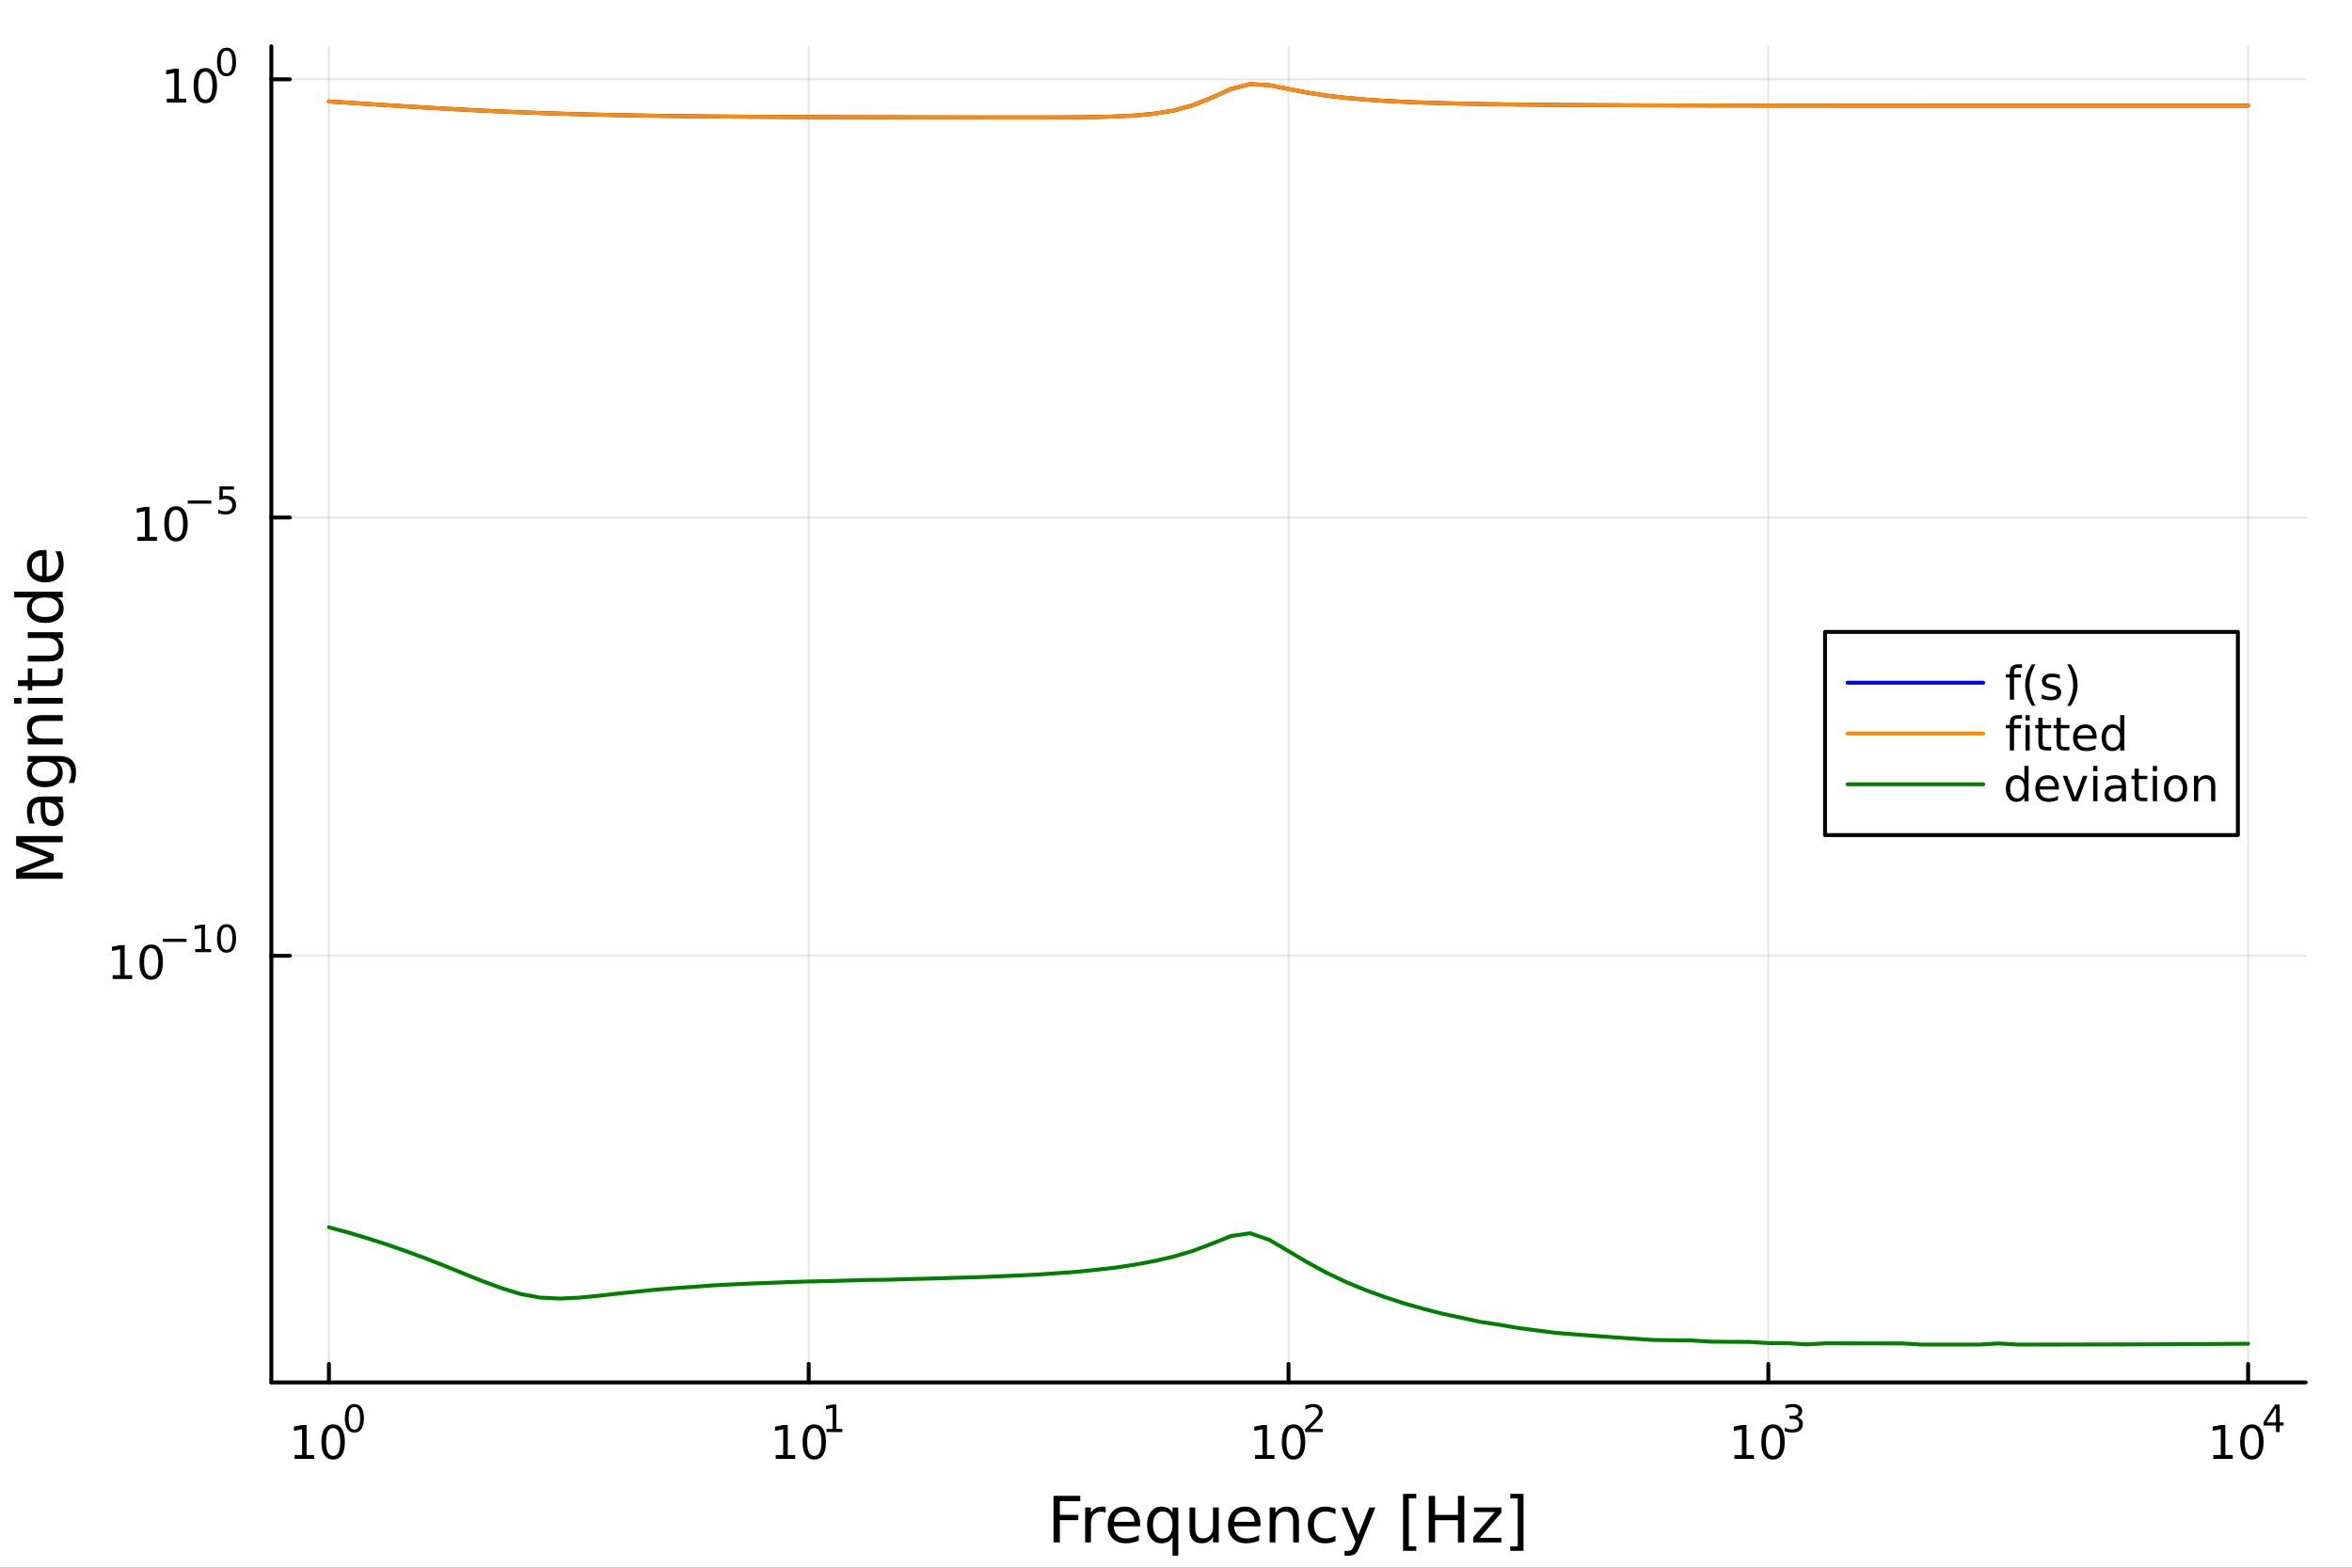 <?xml version="1.0" encoding="utf-8"?>
<svg xmlns="http://www.w3.org/2000/svg" xmlns:xlink="http://www.w3.org/1999/xlink" width="600" height="400" viewBox="0 0 2400 1600">
<rect x="0" y="0" width="2400" height="1600" fill="#333333" stroke="none"/>
<defs>
  <clipPath id="clip770">
    <rect x="0" y="0" width="2400" height="1600"/>
  </clipPath>
</defs>
<path clip-path="url(#clip770)" d="M0 1600 L2400 1600 L2400 0 L0 0  Z" fill="#ffffff" fill-rule="evenodd" fill-opacity="1"/>
<defs>
  <clipPath id="clip771">
    <rect x="480" y="0" width="1681" height="1600"/>
  </clipPath>
</defs>
<path clip-path="url(#clip770)" d="M276.876 1410.9 L2352.76 1410.9 L2352.76 47.244 L276.876 47.244  Z" fill="#ffffff" fill-rule="evenodd" fill-opacity="1"/>
<defs>
  <clipPath id="clip772">
    <rect x="276" y="47" width="2077" height="1365"/>
  </clipPath>
</defs>
<polyline clip-path="url(#clip772)" style="stroke:#000000; stroke-linecap:round; stroke-linejoin:round; stroke-width:2; stroke-opacity:0.1; fill:none" points="335.627,1410.9 335.627,47.244 "/>
<polyline clip-path="url(#clip772)" style="stroke:#000000; stroke-linecap:round; stroke-linejoin:round; stroke-width:2; stroke-opacity:0.1; fill:none" points="825.221,1410.9 825.221,47.244 "/>
<polyline clip-path="url(#clip772)" style="stroke:#000000; stroke-linecap:round; stroke-linejoin:round; stroke-width:2; stroke-opacity:0.1; fill:none" points="1314.82,1410.9 1314.82,47.244 "/>
<polyline clip-path="url(#clip772)" style="stroke:#000000; stroke-linecap:round; stroke-linejoin:round; stroke-width:2; stroke-opacity:0.1; fill:none" points="1804.41,1410.9 1804.41,47.244 "/>
<polyline clip-path="url(#clip772)" style="stroke:#000000; stroke-linecap:round; stroke-linejoin:round; stroke-width:2; stroke-opacity:0.1; fill:none" points="2294,1410.9 2294,47.244 "/>
<polyline clip-path="url(#clip772)" style="stroke:#000000; stroke-linecap:round; stroke-linejoin:round; stroke-width:2; stroke-opacity:0.1; fill:none" points="276.876,975.472 2352.76,975.472 "/>
<polyline clip-path="url(#clip772)" style="stroke:#000000; stroke-linecap:round; stroke-linejoin:round; stroke-width:2; stroke-opacity:0.1; fill:none" points="276.876,528.195 2352.76,528.195 "/>
<polyline clip-path="url(#clip772)" style="stroke:#000000; stroke-linecap:round; stroke-linejoin:round; stroke-width:2; stroke-opacity:0.1; fill:none" points="276.876,80.918 2352.76,80.918 "/>
<polyline clip-path="url(#clip770)" style="stroke:#000000; stroke-linecap:round; stroke-linejoin:round; stroke-width:4; stroke-opacity:1; fill:none" points="276.876,1410.9 2352.76,1410.9 "/>
<polyline clip-path="url(#clip770)" style="stroke:#000000; stroke-linecap:round; stroke-linejoin:round; stroke-width:4; stroke-opacity:1; fill:none" points="335.627,1410.9 335.627,1392 "/>
<polyline clip-path="url(#clip770)" style="stroke:#000000; stroke-linecap:round; stroke-linejoin:round; stroke-width:4; stroke-opacity:1; fill:none" points="825.221,1410.9 825.221,1392 "/>
<polyline clip-path="url(#clip770)" style="stroke:#000000; stroke-linecap:round; stroke-linejoin:round; stroke-width:4; stroke-opacity:1; fill:none" points="1314.82,1410.9 1314.82,1392 "/>
<polyline clip-path="url(#clip770)" style="stroke:#000000; stroke-linecap:round; stroke-linejoin:round; stroke-width:4; stroke-opacity:1; fill:none" points="1804.41,1410.9 1804.41,1392 "/>
<polyline clip-path="url(#clip770)" style="stroke:#000000; stroke-linecap:round; stroke-linejoin:round; stroke-width:4; stroke-opacity:1; fill:none" points="2294,1410.9 2294,1392 "/>
<path clip-path="url(#clip770)" d="M300.61 1485.02 L308.249 1485.02 L308.249 1458.66 L299.938 1460.32 L299.938 1456.06 L308.202 1454.4 L312.878 1454.4 L312.878 1485.02 L320.517 1485.02 L320.517 1488.96 L300.61 1488.96 L300.61 1485.02 Z" fill="#000000" fill-rule="nonzero" fill-opacity="1" /><path clip-path="url(#clip770)" d="M339.961 1457.48 Q336.35 1457.48 334.522 1461.04 Q332.716 1464.58 332.716 1471.71 Q332.716 1478.82 334.522 1482.38 Q336.35 1485.92 339.961 1485.92 Q343.596 1485.92 345.401 1482.38 Q347.23 1478.82 347.23 1471.71 Q347.23 1464.58 345.401 1461.04 Q343.596 1457.48 339.961 1457.48 M339.961 1453.77 Q345.771 1453.77 348.827 1458.38 Q351.906 1462.96 351.906 1471.71 Q351.906 1480.44 348.827 1485.04 Q345.771 1489.63 339.961 1489.63 Q334.151 1489.63 331.072 1485.04 Q328.017 1480.44 328.017 1471.71 Q328.017 1462.96 331.072 1458.38 Q334.151 1453.77 339.961 1453.77 Z" fill="#000000" fill-rule="nonzero" fill-opacity="1" /><path clip-path="url(#clip770)" d="M361.61 1435.97 Q358.676 1435.97 357.191 1438.86 Q355.724 1441.74 355.724 1447.53 Q355.724 1453.31 357.191 1456.2 Q358.676 1459.08 361.61 1459.08 Q364.563 1459.08 366.03 1456.2 Q367.516 1453.31 367.516 1447.53 Q367.516 1441.74 366.03 1438.86 Q364.563 1435.97 361.61 1435.97 M361.61 1432.96 Q366.331 1432.96 368.814 1436.7 Q371.315 1440.43 371.315 1447.53 Q371.315 1454.62 368.814 1458.37 Q366.331 1462.09 361.61 1462.09 Q356.89 1462.09 354.388 1458.37 Q351.906 1454.62 351.906 1447.53 Q351.906 1440.43 354.388 1436.7 Q356.89 1432.96 361.61 1432.96 Z" fill="#000000" fill-rule="nonzero" fill-opacity="1" /><path clip-path="url(#clip770)" d="M791.549 1485.02 L799.188 1485.02 L799.188 1458.66 L790.878 1460.32 L790.878 1456.06 L799.141 1454.4 L803.817 1454.4 L803.817 1485.02 L811.456 1485.02 L811.456 1488.96 L791.549 1488.96 L791.549 1485.02 Z" fill="#000000" fill-rule="nonzero" fill-opacity="1" /><path clip-path="url(#clip770)" d="M830.9 1457.48 Q827.289 1457.48 825.461 1461.04 Q823.655 1464.58 823.655 1471.71 Q823.655 1478.82 825.461 1482.38 Q827.289 1485.92 830.9 1485.92 Q834.535 1485.92 836.34 1482.38 Q838.169 1478.82 838.169 1471.71 Q838.169 1464.58 836.34 1461.04 Q834.535 1457.48 830.9 1457.48 M830.9 1453.77 Q836.711 1453.77 839.766 1458.38 Q842.845 1462.96 842.845 1471.71 Q842.845 1480.44 839.766 1485.04 Q836.711 1489.63 830.9 1489.63 Q825.09 1489.63 822.012 1485.04 Q818.956 1480.44 818.956 1471.71 Q818.956 1462.96 822.012 1458.38 Q825.09 1453.77 830.9 1453.77 Z" fill="#000000" fill-rule="nonzero" fill-opacity="1" /><path clip-path="url(#clip770)" d="M843.39 1458.35 L849.597 1458.35 L849.597 1436.93 L842.845 1438.28 L842.845 1434.82 L849.559 1433.47 L853.358 1433.47 L853.358 1458.35 L859.565 1458.35 L859.565 1461.55 L843.39 1461.55 L843.39 1458.35 Z" fill="#000000" fill-rule="nonzero" fill-opacity="1" /><path clip-path="url(#clip770)" d="M1280.59 1485.02 L1288.23 1485.02 L1288.23 1458.66 L1279.92 1460.32 L1279.92 1456.06 L1288.18 1454.4 L1292.86 1454.4 L1292.86 1485.02 L1300.5 1485.02 L1300.5 1488.96 L1280.59 1488.96 L1280.59 1485.02 Z" fill="#000000" fill-rule="nonzero" fill-opacity="1" /><path clip-path="url(#clip770)" d="M1319.94 1457.48 Q1316.33 1457.48 1314.5 1461.04 Q1312.69 1464.58 1312.69 1471.71 Q1312.69 1478.82 1314.5 1482.38 Q1316.33 1485.92 1319.94 1485.92 Q1323.57 1485.92 1325.38 1482.38 Q1327.21 1478.82 1327.21 1471.71 Q1327.21 1464.58 1325.38 1461.04 Q1323.57 1457.48 1319.94 1457.48 M1319.94 1453.77 Q1325.75 1453.77 1328.81 1458.38 Q1331.88 1462.96 1331.88 1471.71 Q1331.88 1480.44 1328.81 1485.04 Q1325.75 1489.63 1319.94 1489.63 Q1314.13 1489.63 1311.05 1485.04 Q1308 1480.44 1308 1471.71 Q1308 1462.96 1311.05 1458.38 Q1314.13 1453.77 1319.94 1453.77 Z" fill="#000000" fill-rule="nonzero" fill-opacity="1" /><path clip-path="url(#clip770)" d="M1336.45 1458.35 L1349.71 1458.35 L1349.71 1461.55 L1331.88 1461.55 L1331.88 1458.35 Q1334.05 1456.11 1337.77 1452.35 Q1341.51 1448.57 1342.47 1447.48 Q1344.3 1445.43 1345.01 1444.02 Q1345.75 1442.59 1345.75 1441.22 Q1345.75 1438.98 1344.17 1437.57 Q1342.6 1436.16 1340.08 1436.16 Q1338.3 1436.16 1336.3 1436.78 Q1334.33 1437.4 1332.07 1438.66 L1332.07 1434.82 Q1334.37 1433.9 1336.36 1433.43 Q1338.35 1432.96 1340.01 1432.96 Q1344.37 1432.96 1346.97 1435.14 Q1349.56 1437.32 1349.56 1440.97 Q1349.56 1442.7 1348.91 1444.26 Q1348.27 1445.8 1346.55 1447.91 Q1346.08 1448.46 1343.56 1451.07 Q1341.04 1453.67 1336.45 1458.35 Z" fill="#000000" fill-rule="nonzero" fill-opacity="1" /><path clip-path="url(#clip770)" d="M1769.85 1485.02 L1777.49 1485.02 L1777.49 1458.66 L1769.18 1460.32 L1769.18 1456.06 L1777.45 1454.4 L1782.12 1454.4 L1782.12 1485.02 L1789.76 1485.02 L1789.76 1488.96 L1769.85 1488.96 L1769.85 1485.02 Z" fill="#000000" fill-rule="nonzero" fill-opacity="1" /><path clip-path="url(#clip770)" d="M1809.21 1457.48 Q1805.59 1457.48 1803.77 1461.04 Q1801.96 1464.58 1801.96 1471.71 Q1801.96 1478.82 1803.77 1482.38 Q1805.59 1485.92 1809.21 1485.92 Q1812.84 1485.92 1814.65 1482.38 Q1816.47 1478.82 1816.47 1471.71 Q1816.47 1464.58 1814.65 1461.04 Q1812.84 1457.48 1809.21 1457.48 M1809.21 1453.77 Q1815.02 1453.77 1818.07 1458.38 Q1821.15 1462.96 1821.15 1471.71 Q1821.15 1480.44 1818.07 1485.04 Q1815.02 1489.63 1809.21 1489.63 Q1803.4 1489.63 1800.32 1485.04 Q1797.26 1480.44 1797.26 1471.71 Q1797.26 1462.96 1800.32 1458.38 Q1803.4 1453.77 1809.21 1453.77 Z" fill="#000000" fill-rule="nonzero" fill-opacity="1" /><path clip-path="url(#clip770)" d="M1833.85 1446.41 Q1836.57 1446.99 1838.1 1448.83 Q1839.64 1450.68 1839.64 1453.38 Q1839.64 1457.54 1836.78 1459.82 Q1833.92 1462.09 1828.65 1462.09 Q1826.89 1462.09 1825.01 1461.73 Q1823.14 1461.4 1821.15 1460.7 L1821.15 1457.03 Q1822.73 1457.95 1824.61 1458.42 Q1826.49 1458.89 1828.54 1458.89 Q1832.11 1458.89 1833.98 1457.48 Q1835.86 1456.07 1835.86 1453.38 Q1835.86 1450.9 1834.11 1449.51 Q1832.38 1448.1 1829.27 1448.1 L1826 1448.1 L1826 1444.98 L1829.43 1444.98 Q1832.23 1444.98 1833.71 1443.87 Q1835.2 1442.74 1835.2 1440.63 Q1835.2 1438.47 1833.66 1437.32 Q1832.13 1436.16 1829.27 1436.16 Q1827.71 1436.16 1825.93 1436.49 Q1824.14 1436.83 1822 1437.55 L1822 1434.16 Q1824.16 1433.56 1826.04 1433.26 Q1827.94 1432.96 1829.61 1432.96 Q1833.94 1432.96 1836.46 1434.93 Q1838.98 1436.89 1838.98 1440.24 Q1838.98 1442.57 1837.64 1444.19 Q1836.31 1445.79 1833.85 1446.41 Z" fill="#000000" fill-rule="nonzero" fill-opacity="1" /><path clip-path="url(#clip770)" d="M2258.46 1485.02 L2266.1 1485.02 L2266.1 1458.66 L2257.79 1460.32 L2257.79 1456.06 L2266.05 1454.4 L2270.73 1454.4 L2270.73 1485.02 L2278.37 1485.02 L2278.37 1488.96 L2258.46 1488.96 L2258.46 1485.02 Z" fill="#000000" fill-rule="nonzero" fill-opacity="1" /><path clip-path="url(#clip770)" d="M2297.81 1457.48 Q2294.2 1457.48 2292.37 1461.04 Q2290.57 1464.58 2290.57 1471.71 Q2290.57 1478.82 2292.37 1482.38 Q2294.2 1485.92 2297.81 1485.92 Q2301.45 1485.92 2303.25 1482.38 Q2305.08 1478.82 2305.08 1471.71 Q2305.08 1464.58 2303.25 1461.04 Q2301.45 1457.48 2297.81 1457.48 M2297.81 1453.77 Q2303.62 1453.77 2306.68 1458.38 Q2309.76 1462.96 2309.76 1471.71 Q2309.76 1480.44 2306.68 1485.04 Q2303.62 1489.63 2297.81 1489.63 Q2292 1489.63 2288.92 1485.04 Q2285.87 1480.44 2285.87 1471.71 Q2285.87 1462.96 2288.92 1458.38 Q2292 1453.77 2297.81 1453.77 Z" fill="#000000" fill-rule="nonzero" fill-opacity="1" /><path clip-path="url(#clip770)" d="M2322.43 1436.78 L2312.84 1451.77 L2322.43 1451.77 L2322.43 1436.78 M2321.44 1433.47 L2326.21 1433.47 L2326.21 1451.77 L2330.22 1451.77 L2330.22 1454.93 L2326.21 1454.93 L2326.21 1461.55 L2322.43 1461.55 L2322.43 1454.93 L2309.76 1454.93 L2309.76 1451.26 L2321.44 1433.47 Z" fill="#000000" fill-rule="nonzero" fill-opacity="1" /><path clip-path="url(#clip770)" d="M1075.04 1526.67 L1102.34 1526.67 L1102.34 1532.08 L1081.46 1532.08 L1081.46 1546.08 L1100.31 1546.08 L1100.31 1551.49 L1081.46 1551.49 L1081.46 1574.19 L1075.04 1574.19 L1075.04 1526.67 Z" fill="#000000" fill-rule="nonzero" fill-opacity="1" /><path clip-path="url(#clip770)" d="M1128.19 1544.01 Q1127.2 1543.44 1126.02 1543.18 Q1124.88 1542.9 1123.48 1542.9 Q1118.51 1542.9 1115.84 1546.14 Q1113.2 1549.36 1113.2 1555.41 L1113.2 1574.19 L1107.31 1574.19 L1107.31 1538.54 L1113.2 1538.54 L1113.2 1544.08 Q1115.04 1540.83 1118 1539.27 Q1120.96 1537.68 1125.2 1537.68 Q1125.8 1537.68 1126.53 1537.77 Q1127.27 1537.84 1128.16 1538 L1128.19 1544.01 Z" fill="#000000" fill-rule="nonzero" fill-opacity="1" /><path clip-path="url(#clip770)" d="M1163.39 1554.9 L1163.39 1557.76 L1136.46 1557.76 Q1136.85 1563.81 1140.09 1566.99 Q1143.37 1570.14 1149.2 1570.14 Q1152.57 1570.14 1155.72 1569.32 Q1158.9 1568.49 1162.02 1566.83 L1162.02 1572.37 Q1158.87 1573.71 1155.56 1574.41 Q1152.25 1575.11 1148.85 1575.11 Q1140.32 1575.11 1135.32 1570.14 Q1130.35 1565.18 1130.35 1556.71 Q1130.35 1547.96 1135.06 1542.83 Q1139.81 1537.68 1147.83 1537.68 Q1155.02 1537.68 1159.19 1542.33 Q1163.39 1546.94 1163.39 1554.9 M1157.54 1553.18 Q1157.47 1548.37 1154.83 1545.51 Q1152.22 1542.64 1147.89 1542.64 Q1142.99 1542.64 1140.03 1545.41 Q1137.1 1548.18 1136.66 1553.21 L1157.54 1553.18 Z" fill="#000000" fill-rule="nonzero" fill-opacity="1" /><path clip-path="url(#clip770)" d="M1176.5 1556.39 Q1176.5 1562.85 1179.15 1566.55 Q1181.82 1570.21 1186.47 1570.21 Q1191.11 1570.21 1193.79 1566.55 Q1196.46 1562.85 1196.46 1556.39 Q1196.46 1549.93 1193.79 1546.27 Q1191.11 1542.58 1186.47 1542.58 Q1181.82 1542.58 1179.15 1546.27 Q1176.5 1549.93 1176.5 1556.39 M1196.46 1568.84 Q1194.62 1572.02 1191.78 1573.58 Q1188.98 1575.11 1185.03 1575.11 Q1178.57 1575.11 1174.5 1569.95 Q1170.46 1564.8 1170.46 1556.39 Q1170.46 1547.99 1174.5 1542.83 Q1178.57 1537.68 1185.03 1537.68 Q1188.98 1537.68 1191.78 1539.24 Q1194.62 1540.77 1196.46 1543.95 L1196.46 1538.54 L1202.32 1538.54 L1202.32 1587.74 L1196.46 1587.74 L1196.46 1568.84 Z" fill="#000000" fill-rule="nonzero" fill-opacity="1" /><path clip-path="url(#clip770)" d="M1213.78 1560.12 L1213.78 1538.54 L1219.63 1538.54 L1219.63 1559.89 Q1219.63 1564.96 1221.61 1567.5 Q1223.58 1570.02 1227.53 1570.02 Q1232.27 1570.02 1235.01 1566.99 Q1237.77 1563.97 1237.77 1558.75 L1237.77 1538.54 L1243.63 1538.54 L1243.63 1574.19 L1237.77 1574.19 L1237.77 1568.71 Q1235.64 1571.96 1232.81 1573.55 Q1230.01 1575.11 1226.28 1575.11 Q1220.14 1575.11 1216.96 1571.29 Q1213.78 1567.47 1213.78 1560.12 M1228.51 1537.68 L1228.51 1537.68 Z" fill="#000000" fill-rule="nonzero" fill-opacity="1" /><path clip-path="url(#clip770)" d="M1286.19 1554.9 L1286.19 1557.76 L1259.26 1557.76 Q1259.64 1563.81 1262.89 1566.99 Q1266.17 1570.14 1271.99 1570.14 Q1275.36 1570.14 1278.52 1569.32 Q1281.7 1568.49 1284.82 1566.83 L1284.82 1572.37 Q1281.67 1573.71 1278.36 1574.41 Q1275.05 1575.11 1271.64 1575.11 Q1263.11 1575.11 1258.11 1570.14 Q1253.15 1565.18 1253.15 1556.71 Q1253.15 1547.96 1257.86 1542.83 Q1262.6 1537.68 1270.62 1537.68 Q1277.82 1537.68 1281.98 1542.33 Q1286.19 1546.94 1286.19 1554.9 M1280.33 1553.18 Q1280.27 1548.37 1277.62 1545.51 Q1275.01 1542.64 1270.69 1542.64 Q1265.78 1542.64 1262.82 1545.41 Q1259.9 1548.18 1259.45 1553.21 L1280.33 1553.18 Z" fill="#000000" fill-rule="nonzero" fill-opacity="1" /><path clip-path="url(#clip770)" d="M1325.43 1552.67 L1325.43 1574.19 L1319.57 1574.19 L1319.57 1552.86 Q1319.57 1547.8 1317.6 1545.29 Q1315.63 1542.77 1311.68 1542.77 Q1306.94 1542.77 1304.2 1545.79 Q1301.46 1548.82 1301.46 1554.04 L1301.46 1574.19 L1295.58 1574.19 L1295.58 1538.54 L1301.46 1538.54 L1301.46 1544.08 Q1303.56 1540.86 1306.4 1539.27 Q1309.26 1537.68 1312.99 1537.68 Q1319.13 1537.68 1322.28 1541.5 Q1325.43 1545.29 1325.43 1552.67 Z" fill="#000000" fill-rule="nonzero" fill-opacity="1" /><path clip-path="url(#clip770)" d="M1362.77 1539.91 L1362.77 1545.38 Q1360.28 1544.01 1357.77 1543.34 Q1355.29 1542.64 1352.74 1542.64 Q1347.04 1542.64 1343.89 1546.27 Q1340.74 1549.87 1340.74 1556.39 Q1340.74 1562.92 1343.89 1566.55 Q1347.04 1570.14 1352.74 1570.14 Q1355.29 1570.14 1357.77 1569.47 Q1360.28 1568.77 1362.77 1567.41 L1362.77 1572.82 Q1360.31 1573.96 1357.67 1574.54 Q1355.06 1575.11 1352.1 1575.11 Q1344.05 1575.11 1339.31 1570.05 Q1334.57 1564.99 1334.57 1556.39 Q1334.57 1547.67 1339.34 1542.68 Q1344.15 1537.68 1352.48 1537.68 Q1355.19 1537.68 1357.77 1538.25 Q1360.35 1538.79 1362.77 1539.91 Z" fill="#000000" fill-rule="nonzero" fill-opacity="1" /><path clip-path="url(#clip770)" d="M1387.78 1577.5 Q1385.3 1583.86 1382.94 1585.8 Q1380.59 1587.74 1376.64 1587.74 L1371.96 1587.74 L1371.96 1582.84 L1375.4 1582.84 Q1377.82 1582.84 1379.16 1581.7 Q1380.49 1580.55 1382.12 1576.29 L1383.17 1573.61 L1368.75 1538.54 L1374.96 1538.54 L1386.1 1566.42 L1397.24 1538.54 L1403.44 1538.54 L1387.78 1577.5 Z" fill="#000000" fill-rule="nonzero" fill-opacity="1" /><path clip-path="url(#clip770)" d="M1431.71 1524.66 L1445.2 1524.66 L1445.2 1529.21 L1437.56 1529.21 L1437.56 1578.23 L1445.2 1578.23 L1445.2 1582.78 L1431.71 1582.78 L1431.71 1524.66 Z" fill="#000000" fill-rule="nonzero" fill-opacity="1" /><path clip-path="url(#clip770)" d="M1457.93 1526.67 L1464.36 1526.67 L1464.36 1546.14 L1487.72 1546.14 L1487.72 1526.67 L1494.15 1526.67 L1494.15 1574.19 L1487.72 1574.19 L1487.72 1551.56 L1464.36 1551.56 L1464.36 1574.19 L1457.93 1574.19 L1457.93 1526.67 Z" fill="#000000" fill-rule="nonzero" fill-opacity="1" /><path clip-path="url(#clip770)" d="M1504.15 1538.54 L1531.97 1538.54 L1531.97 1543.88 L1509.94 1569.51 L1531.97 1569.51 L1531.97 1574.19 L1503.35 1574.19 L1503.35 1568.84 L1525.38 1543.22 L1504.15 1543.22 L1504.15 1538.54 Z" fill="#000000" fill-rule="nonzero" fill-opacity="1" /><path clip-path="url(#clip770)" d="M1554.6 1524.66 L1554.6 1582.78 L1541.1 1582.78 L1541.1 1578.23 L1548.71 1578.23 L1548.71 1529.21 L1541.1 1529.21 L1541.1 1524.66 L1554.6 1524.66 Z" fill="#000000" fill-rule="nonzero" fill-opacity="1" /><polyline clip-path="url(#clip770)" style="stroke:#000000; stroke-linecap:round; stroke-linejoin:round; stroke-width:4; stroke-opacity:1; fill:none" points="276.876,1410.9 276.876,47.244 "/>
<polyline clip-path="url(#clip770)" style="stroke:#000000; stroke-linecap:round; stroke-linejoin:round; stroke-width:4; stroke-opacity:1; fill:none" points="276.876,975.472 295.773,975.472 "/>
<polyline clip-path="url(#clip770)" style="stroke:#000000; stroke-linecap:round; stroke-linejoin:round; stroke-width:4; stroke-opacity:1; fill:none" points="276.876,528.195 295.773,528.195 "/>
<polyline clip-path="url(#clip770)" style="stroke:#000000; stroke-linecap:round; stroke-linejoin:round; stroke-width:4; stroke-opacity:1; fill:none" points="276.876,80.918 295.773,80.918 "/>
<path clip-path="url(#clip770)" d="M114.931 995.265 L122.57 995.265 L122.57 968.899 L114.26 970.566 L114.26 966.306 L122.524 964.64 L127.2 964.64 L127.2 995.265 L134.839 995.265 L134.839 999.2 L114.931 999.2 L114.931 995.265 Z" fill="#000000" fill-rule="nonzero" fill-opacity="1" /><path clip-path="url(#clip770)" d="M154.283 967.718 Q150.672 967.718 148.843 971.283 Q147.038 974.825 147.038 981.954 Q147.038 989.061 148.843 992.626 Q150.672 996.167 154.283 996.167 Q157.917 996.167 159.723 992.626 Q161.552 989.061 161.552 981.954 Q161.552 974.825 159.723 971.283 Q157.917 967.718 154.283 967.718 M154.283 964.015 Q160.093 964.015 163.149 968.621 Q166.227 973.205 166.227 981.954 Q166.227 990.681 163.149 995.288 Q160.093 999.871 154.283 999.871 Q148.473 999.871 145.394 995.288 Q142.339 990.681 142.339 981.954 Q142.339 973.205 145.394 968.621 Q148.473 964.015 154.283 964.015 Z" fill="#000000" fill-rule="nonzero" fill-opacity="1" /><path clip-path="url(#clip770)" d="M166.227 958.116 L190.339 958.116 L190.339 961.313 L166.227 961.313 L166.227 958.116 Z" fill="#000000" fill-rule="nonzero" fill-opacity="1" /><path clip-path="url(#clip770)" d="M199.197 968.592 L205.404 968.592 L205.404 947.17 L198.652 948.524 L198.652 945.064 L205.366 943.709 L209.166 943.709 L209.166 968.592 L215.372 968.592 L215.372 971.789 L199.197 971.789 L199.197 968.592 Z" fill="#000000" fill-rule="nonzero" fill-opacity="1" /><path clip-path="url(#clip770)" d="M231.171 946.211 Q228.237 946.211 226.751 949.107 Q225.284 951.985 225.284 957.778 Q225.284 963.552 226.751 966.448 Q228.237 969.326 231.171 969.326 Q234.124 969.326 235.591 966.448 Q237.076 963.552 237.076 957.778 Q237.076 951.985 235.591 949.107 Q234.124 946.211 231.171 946.211 M231.171 943.202 Q235.891 943.202 238.374 946.944 Q240.876 950.668 240.876 957.778 Q240.876 964.868 238.374 968.611 Q235.891 972.335 231.171 972.335 Q226.45 972.335 223.949 968.611 Q221.466 964.868 221.466 957.778 Q221.466 950.668 223.949 946.944 Q226.45 943.202 231.171 943.202 Z" fill="#000000" fill-rule="nonzero" fill-opacity="1" /><path clip-path="url(#clip770)" d="M140.247 547.987 L147.886 547.987 L147.886 521.622 L139.575 523.288 L139.575 519.029 L147.839 517.363 L152.515 517.363 L152.515 547.987 L160.154 547.987 L160.154 551.923 L140.247 551.923 L140.247 547.987 Z" fill="#000000" fill-rule="nonzero" fill-opacity="1" /><path clip-path="url(#clip770)" d="M179.598 520.441 Q175.987 520.441 174.159 524.006 Q172.353 527.548 172.353 534.677 Q172.353 541.784 174.159 545.348 Q175.987 548.89 179.598 548.89 Q183.233 548.89 185.038 545.348 Q186.867 541.784 186.867 534.677 Q186.867 527.548 185.038 524.006 Q183.233 520.441 179.598 520.441 M179.598 516.738 Q185.409 516.738 188.464 521.344 Q191.543 525.927 191.543 534.677 Q191.543 543.404 188.464 548.011 Q185.409 552.594 179.598 552.594 Q173.788 552.594 170.71 548.011 Q167.654 543.404 167.654 534.677 Q167.654 525.927 170.71 521.344 Q173.788 516.738 179.598 516.738 Z" fill="#000000" fill-rule="nonzero" fill-opacity="1" /><path clip-path="url(#clip770)" d="M191.543 510.839 L215.654 510.839 L215.654 514.036 L191.543 514.036 L191.543 510.839 Z" fill="#000000" fill-rule="nonzero" fill-opacity="1" /><path clip-path="url(#clip770)" d="M223.892 496.432 L238.807 496.432 L238.807 499.629 L227.372 499.629 L227.372 506.513 Q228.199 506.231 229.027 506.099 Q229.854 505.949 230.682 505.949 Q235.384 505.949 238.13 508.526 Q240.876 511.102 240.876 515.503 Q240.876 520.036 238.054 522.556 Q235.233 525.058 230.099 525.058 Q228.331 525.058 226.488 524.757 Q224.663 524.456 222.707 523.854 L222.707 520.036 Q224.4 520.957 226.205 521.409 Q228.011 521.86 230.023 521.86 Q233.277 521.86 235.177 520.149 Q237.076 518.437 237.076 515.503 Q237.076 512.569 235.177 510.858 Q233.277 509.146 230.023 509.146 Q228.5 509.146 226.977 509.485 Q225.472 509.823 223.892 510.538 L223.892 496.432 Z" fill="#000000" fill-rule="nonzero" fill-opacity="1" /><path clip-path="url(#clip770)" d="M170.17 100.71 L177.809 100.71 L177.809 74.344 L169.499 76.011 L169.499 71.752 L177.762 70.085 L182.438 70.085 L182.438 100.71 L190.077 100.71 L190.077 104.645 L170.17 104.645 L170.17 100.71 Z" fill="#000000" fill-rule="nonzero" fill-opacity="1" /><path clip-path="url(#clip770)" d="M209.522 73.164 Q205.91 73.164 204.082 76.729 Q202.276 80.27 202.276 87.4 Q202.276 94.507 204.082 98.071 Q205.91 101.613 209.522 101.613 Q213.156 101.613 214.961 98.071 Q216.79 94.507 216.79 87.4 Q216.79 80.27 214.961 76.729 Q213.156 73.164 209.522 73.164 M209.522 69.46 Q215.332 69.46 218.387 74.067 Q221.466 78.65 221.466 87.4 Q221.466 96.127 218.387 100.733 Q215.332 105.317 209.522 105.317 Q203.711 105.317 200.633 100.733 Q197.577 96.127 197.577 87.4 Q197.577 78.65 200.633 74.067 Q203.711 69.46 209.522 69.46 Z" fill="#000000" fill-rule="nonzero" fill-opacity="1" /><path clip-path="url(#clip770)" d="M231.171 51.656 Q228.237 51.656 226.751 54.553 Q225.284 57.43 225.284 63.223 Q225.284 68.997 226.751 71.894 Q228.237 74.771 231.171 74.771 Q234.124 74.771 235.591 71.894 Q237.076 68.997 237.076 63.223 Q237.076 57.43 235.591 54.553 Q234.124 51.656 231.171 51.656 M231.171 48.647 Q235.891 48.647 238.374 52.39 Q240.876 56.114 240.876 63.223 Q240.876 70.314 238.374 74.056 Q235.891 77.78 231.171 77.78 Q226.45 77.78 223.949 74.056 Q221.466 70.314 221.466 63.223 Q221.466 56.114 223.949 52.39 Q226.45 48.647 231.171 48.647 Z" fill="#000000" fill-rule="nonzero" fill-opacity="1" /><path clip-path="url(#clip770)" d="M16.484 896.807 L16.484 887.226 L48.822 875.1 L16.484 862.909 L16.484 853.329 L64.004 853.329 L64.004 859.599 L22.277 859.599 L54.869 871.853 L54.869 878.314 L22.277 890.568 L64.004 890.568 L64.004 896.807 L16.484 896.807 Z" fill="#000000" fill-rule="nonzero" fill-opacity="1" /><path clip-path="url(#clip770)" d="M46.085 824.62 Q46.085 831.717 47.708 834.455 Q49.331 837.192 53.246 837.192 Q56.365 837.192 58.211 835.155 Q60.026 833.086 60.026 829.553 Q60.026 824.683 56.588 821.755 Q53.119 818.795 47.39 818.795 L46.085 818.795 L46.085 824.62 M43.666 812.939 L64.004 812.939 L64.004 818.795 L58.593 818.795 Q61.84 820.8 63.399 823.792 Q64.927 826.784 64.927 831.113 Q64.927 836.587 61.872 839.834 Q58.784 843.048 53.628 843.048 Q47.612 843.048 44.557 839.038 Q41.501 834.996 41.501 827.007 L41.501 818.795 L40.928 818.795 Q36.886 818.795 34.69 821.469 Q32.462 824.11 32.462 828.916 Q32.462 831.972 33.194 834.868 Q33.926 837.765 35.39 840.438 L29.98 840.438 Q28.738 837.224 28.133 834.2 Q27.497 831.176 27.497 828.312 Q27.497 820.577 31.507 816.758 Q35.518 812.939 43.666 812.939 Z" fill="#000000" fill-rule="nonzero" fill-opacity="1" /><path clip-path="url(#clip770)" d="M45.766 777.418 Q39.401 777.418 35.9 780.06 Q32.398 782.67 32.398 787.412 Q32.398 792.123 35.9 794.764 Q39.401 797.374 45.766 797.374 Q52.1 797.374 55.601 794.764 Q59.103 792.123 59.103 787.412 Q59.103 782.67 55.601 780.06 Q52.1 777.418 45.766 777.418 M59.58 771.561 Q68.683 771.561 73.107 775.604 Q77.563 779.646 77.563 787.985 Q77.563 791.072 77.086 793.81 Q76.64 796.547 75.685 799.125 L69.988 799.125 Q71.388 796.547 72.057 794.032 Q72.725 791.518 72.725 788.908 Q72.725 783.147 69.701 780.282 Q66.71 777.418 60.63 777.418 L57.734 777.418 Q60.885 779.232 62.445 782.065 Q64.004 784.898 64.004 788.844 Q64.004 795.401 59.007 799.411 Q54.01 803.422 45.766 803.422 Q37.491 803.422 32.494 799.411 Q27.497 795.401 27.497 788.844 Q27.497 784.898 29.056 782.065 Q30.616 779.232 33.767 777.418 L28.356 777.418 L28.356 771.561 L59.58 771.561 Z" fill="#000000" fill-rule="nonzero" fill-opacity="1" /><path clip-path="url(#clip770)" d="M42.488 729.866 L64.004 729.866 L64.004 735.723 L42.679 735.723 Q37.618 735.723 35.104 737.696 Q32.589 739.669 32.589 743.616 Q32.589 748.358 35.613 751.096 Q38.637 753.833 43.857 753.833 L64.004 753.833 L64.004 759.721 L28.356 759.721 L28.356 753.833 L33.894 753.833 Q30.68 751.732 29.088 748.9 Q27.497 746.035 27.497 742.311 Q27.497 736.168 31.316 733.017 Q35.104 729.866 42.488 729.866 Z" fill="#000000" fill-rule="nonzero" fill-opacity="1" /><path clip-path="url(#clip770)" d="M28.356 718.185 L28.356 712.329 L64.004 712.329 L64.004 718.185 L28.356 718.185 M14.479 718.185 L14.479 712.329 L21.895 712.329 L21.895 718.185 L14.479 718.185 Z" fill="#000000" fill-rule="nonzero" fill-opacity="1" /><path clip-path="url(#clip770)" d="M18.235 694.282 L28.356 694.282 L28.356 682.219 L32.908 682.219 L32.908 694.282 L52.259 694.282 Q56.62 694.282 57.861 693.104 Q59.103 691.895 59.103 688.234 L59.103 682.219 L64.004 682.219 L64.004 688.234 Q64.004 695.014 61.49 697.592 Q58.943 700.17 52.259 700.17 L32.908 700.17 L32.908 704.467 L28.356 704.467 L28.356 700.17 L18.235 700.17 L18.235 694.282 Z" fill="#000000" fill-rule="nonzero" fill-opacity="1" /><path clip-path="url(#clip770)" d="M49.936 675.121 L28.356 675.121 L28.356 669.265 L49.713 669.265 Q54.774 669.265 57.32 667.291 Q59.835 665.318 59.835 661.371 Q59.835 656.629 56.811 653.891 Q53.787 651.122 48.567 651.122 L28.356 651.122 L28.356 645.266 L64.004 645.266 L64.004 651.122 L58.53 651.122 Q61.776 653.255 63.368 656.088 Q64.927 658.888 64.927 662.612 Q64.927 668.755 61.108 671.938 Q57.288 675.121 49.936 675.121 M27.497 660.384 L27.497 660.384 Z" fill="#000000" fill-rule="nonzero" fill-opacity="1" /><path clip-path="url(#clip770)" d="M33.767 609.745 L14.479 609.745 L14.479 603.889 L64.004 603.889 L64.004 609.745 L58.657 609.745 Q61.84 611.591 63.399 614.424 Q64.927 617.225 64.927 621.172 Q64.927 627.633 59.771 631.707 Q54.615 635.749 46.212 635.749 Q37.809 635.749 32.653 631.707 Q27.497 627.633 27.497 621.172 Q27.497 617.225 29.056 614.424 Q30.584 611.591 33.767 609.745 M46.212 629.702 Q52.673 629.702 56.365 627.06 Q60.026 624.386 60.026 619.739 Q60.026 615.092 56.365 612.419 Q52.673 609.745 46.212 609.745 Q39.751 609.745 36.09 612.419 Q32.398 615.092 32.398 619.739 Q32.398 624.386 36.09 627.06 Q39.751 629.702 46.212 629.702 Z" fill="#000000" fill-rule="nonzero" fill-opacity="1" /><path clip-path="url(#clip770)" d="M44.716 561.334 L47.581 561.334 L47.581 588.261 Q53.628 587.879 56.811 584.632 Q59.962 581.354 59.962 575.53 Q59.962 572.156 59.134 569.005 Q58.307 565.822 56.652 562.703 L62.19 562.703 Q63.527 565.854 64.227 569.164 Q64.927 572.474 64.927 575.88 Q64.927 584.41 59.962 589.407 Q54.997 594.372 46.53 594.372 Q37.777 594.372 32.653 589.661 Q27.497 584.919 27.497 576.898 Q27.497 569.705 32.144 565.535 Q36.759 561.334 44.716 561.334 M42.997 567.19 Q38.191 567.254 35.327 569.896 Q32.462 572.506 32.462 576.834 Q32.462 581.736 35.231 584.696 Q38 587.624 43.029 588.07 L42.997 567.19 Z" fill="#000000" fill-rule="nonzero" fill-opacity="1" /><polyline clip-path="url(#clip772)" style="stroke:#0000ff; stroke-linecap:round; stroke-linejoin:round; stroke-width:4; stroke-opacity:1; fill:none" points="335.627,103.538 355.211,104.792 374.794,106.057 394.378,107.312 413.962,108.541 433.546,109.725 453.13,110.852 472.713,111.909 492.297,112.888 511.881,113.784 531.465,114.594 551.048,115.319 570.632,115.962 590.216,116.527 609.8,117.021 629.384,117.448 648.967,117.817 668.551,118.133 688.135,118.404 707.719,118.634 727.302,118.83 746.886,118.996 766.47,119.137 786.054,119.258 805.637,119.36 825.221,119.448 844.805,119.524 864.389,119.59 883.973,119.648 903.556,119.7 923.14,119.746 942.724,119.788 962.308,119.827 981.891,119.861 1001.48,119.889 1021.06,119.909 1040.64,119.913 1060.23,119.892 1079.81,119.826 1099.39,119.681 1118.98,119.395 1138.56,118.858 1158.15,117.871 1177.73,116.078 1197.31,112.899 1216.9,107.568 1236.48,99.688 1256.06,90.866 1275.65,85.838 1295.23,86.964 1314.82,90.823 1334.4,94.61 1353.98,97.62 1373.57,99.895 1393.15,101.606 1412.73,102.903 1432.32,103.898 1451.9,104.671 1471.49,105.277 1491.07,105.758 1510.65,106.142 1530.24,106.451 1549.82,106.7 1569.4,106.903 1588.99,107.069 1608.57,107.205 1628.16,107.316 1647.74,107.407 1667.32,107.483 1686.91,107.545 1706.49,107.596 1726.08,107.639 1745.66,107.674 1765.24,107.703 1784.83,107.728 1804.41,107.748 1823.99,107.764 1843.58,107.778 1863.16,107.79 1882.75,107.799 1902.33,107.807 1921.91,107.814 1941.5,107.819 1961.08,107.824 1980.66,107.828 2000.25,107.831 2019.83,107.834 2039.42,107.836 2059,107.838 2078.58,107.839 2098.17,107.84 2117.75,107.841 2137.33,107.842 2156.92,107.843 2176.5,107.844 2196.09,107.844 2215.67,107.844 2235.25,107.845 2254.84,107.845 2274.42,107.845 2294,107.845 "/>
<polyline clip-path="url(#clip772)" style="stroke:#ff8c00; stroke-linecap:round; stroke-linejoin:round; stroke-width:4; stroke-opacity:1; fill:none" points="335.627,103.538 355.211,104.792 374.794,106.057 394.378,107.312 413.962,108.541 433.546,109.725 453.13,110.852 472.713,111.909 492.297,112.888 511.881,113.784 531.465,114.594 551.048,115.319 570.632,115.962 590.216,116.527 609.8,117.021 629.384,117.448 648.967,117.817 668.551,118.133 688.135,118.404 707.719,118.634 727.302,118.83 746.886,118.996 766.47,119.137 786.054,119.258 805.637,119.36 825.221,119.448 844.805,119.524 864.389,119.59 883.973,119.648 903.556,119.7 923.14,119.746 942.724,119.788 962.308,119.827 981.891,119.861 1001.48,119.889 1021.06,119.909 1040.64,119.913 1060.23,119.892 1079.81,119.826 1099.39,119.681 1118.98,119.395 1138.56,118.858 1158.15,117.871 1177.73,116.078 1197.31,112.899 1216.9,107.568 1236.48,99.688 1256.06,90.866 1275.65,85.838 1295.23,86.964 1314.82,90.823 1334.4,94.61 1353.98,97.62 1373.57,99.895 1393.15,101.606 1412.73,102.903 1432.32,103.898 1451.9,104.671 1471.49,105.277 1491.07,105.758 1510.65,106.142 1530.24,106.451 1549.82,106.7 1569.4,106.903 1588.99,107.069 1608.57,107.205 1628.16,107.316 1647.74,107.407 1667.32,107.483 1686.91,107.545 1706.49,107.596 1726.08,107.639 1745.66,107.674 1765.24,107.703 1784.83,107.728 1804.41,107.748 1823.99,107.764 1843.58,107.778 1863.16,107.79 1882.75,107.799 1902.33,107.807 1921.91,107.814 1941.5,107.819 1961.08,107.824 1980.66,107.828 2000.25,107.831 2019.83,107.834 2039.42,107.836 2059,107.838 2078.58,107.839 2098.17,107.84 2117.75,107.841 2137.33,107.842 2156.92,107.843 2176.5,107.844 2196.09,107.844 2215.67,107.844 2235.25,107.845 2254.84,107.845 2274.42,107.845 2294,107.845 "/>
<polyline clip-path="url(#clip772)" style="stroke:#008000; stroke-linecap:round; stroke-linejoin:round; stroke-width:4; stroke-opacity:1; fill:none" points="335.627,1252.56 355.211,1257.88 374.794,1263.74 394.378,1270.04 413.962,1276.83 433.546,1284.02 453.13,1291.7 472.713,1299.67 492.297,1307.49 511.881,1314.72 531.465,1320.76 551.048,1324.32 570.632,1325.33 590.216,1324.46 609.8,1322.59 629.384,1320.36 648.967,1318.35 668.551,1316.33 688.135,1314.72 707.719,1313.36 727.302,1311.88 746.886,1310.88 766.47,1309.98 786.054,1309.27 805.637,1308.47 825.221,1307.89 844.805,1307.48 864.389,1306.95 883.973,1306.37 903.556,1306.15 923.14,1305.54 942.724,1305.08 962.308,1304.54 981.891,1303.92 1001.48,1303.39 1021.06,1302.54 1040.64,1301.73 1060.23,1300.72 1079.81,1299.37 1099.39,1297.96 1118.98,1295.91 1138.56,1293.7 1158.15,1290.7 1177.73,1287.12 1197.31,1282.54 1216.9,1276.78 1236.48,1269.42 1256.06,1261.55 1275.65,1258.68 1295.23,1265.41 1314.82,1276.92 1334.4,1288.59 1353.98,1299.15 1373.57,1308.49 1393.15,1316.57 1412.73,1323.71 1432.32,1330.1 1451.9,1335.65 1471.49,1340.7 1491.07,1344.87 1510.65,1349.14 1530.24,1352.08 1549.82,1355.44 1569.4,1358 1588.99,1360.47 1608.57,1362.03 1628.16,1363.53 1647.74,1364.92 1667.32,1366.28 1686.91,1367.6 1706.49,1367.86 1726.08,1368.08 1745.66,1369.31 1765.24,1369.46 1784.83,1369.58 1804.41,1370.78 1823.99,1370.87 1843.58,1372.08 1863.16,1370.99 1882.75,1371.03 1902.33,1371.07 1921.91,1371.09 1941.5,1371.11 1961.08,1372.29 1980.66,1372.3 2000.25,1372.3 2019.83,1372.3 2039.42,1371.14 2059,1372.29 2078.58,1372.27 2098.17,1372.25 2117.75,1372.22 2137.33,1372.19 2156.92,1372.14 2176.5,1372.09 2196.09,1372.02 2215.67,1371.94 2235.25,1371.85 2254.84,1371.73 2274.42,1371.59 2294,1371.43 "/>
<path clip-path="url(#clip770)" d="M1862.27 852.285 L2283.56 852.285 L2283.56 644.925 L1862.27 644.925  Z" fill="#ffffff" fill-rule="evenodd" fill-opacity="1"/>
<polyline clip-path="url(#clip770)" style="stroke:#000000; stroke-linecap:round; stroke-linejoin:round; stroke-width:4; stroke-opacity:1; fill:none" points="1862.27,852.285 2283.56,852.285 2283.56,644.925 1862.27,644.925 1862.27,852.285 "/>
<polyline clip-path="url(#clip770)" style="stroke:#0000ff; stroke-linecap:round; stroke-linejoin:round; stroke-width:4; stroke-opacity:1; fill:none" points="1885.33,696.765 2023.73,696.765 "/>
<path clip-path="url(#clip770)" d="M2063.3 678.027 L2063.3 681.569 L2059.22 681.569 Q2056.93 681.569 2056.03 682.495 Q2055.15 683.421 2055.15 685.828 L2055.15 688.12 L2062.16 688.12 L2062.16 691.43 L2055.15 691.43 L2055.15 714.045 L2050.87 714.045 L2050.87 691.43 L2046.79 691.43 L2046.79 688.12 L2050.87 688.12 L2050.87 686.314 Q2050.87 681.985 2052.88 680.018 Q2054.89 678.027 2059.27 678.027 L2063.3 678.027 Z" fill="#000000" fill-rule="nonzero" fill-opacity="1" /><path clip-path="url(#clip770)" d="M2077.09 678.073 Q2073.99 683.397 2072.49 688.606 Q2070.98 693.814 2070.98 699.161 Q2070.98 704.508 2072.49 709.763 Q2074.01 714.995 2077.09 720.295 L2073.39 720.295 Q2069.92 714.856 2068.18 709.601 Q2066.47 704.346 2066.47 699.161 Q2066.47 693.999 2068.18 688.768 Q2069.89 683.536 2073.39 678.073 L2077.09 678.073 Z" fill="#000000" fill-rule="nonzero" fill-opacity="1" /><path clip-path="url(#clip770)" d="M2101.88 688.884 L2101.88 692.911 Q2100.08 691.985 2098.13 691.522 Q2096.19 691.059 2094.11 691.059 Q2090.94 691.059 2089.34 692.032 Q2087.76 693.004 2087.76 694.948 Q2087.76 696.43 2088.9 697.286 Q2090.03 698.12 2093.46 698.883 L2094.92 699.208 Q2099.45 700.18 2101.35 701.962 Q2103.27 703.721 2103.27 706.893 Q2103.27 710.504 2100.4 712.61 Q2097.56 714.717 2092.56 714.717 Q2090.47 714.717 2088.2 714.3 Q2085.96 713.907 2083.46 713.096 L2083.46 708.698 Q2085.82 709.925 2088.11 710.55 Q2090.4 711.152 2092.65 711.152 Q2095.66 711.152 2097.28 710.133 Q2098.9 709.092 2098.9 707.217 Q2098.9 705.481 2097.72 704.555 Q2096.56 703.629 2092.6 702.772 L2091.12 702.425 Q2087.16 701.592 2085.4 699.879 Q2083.64 698.143 2083.64 695.134 Q2083.64 691.476 2086.24 689.485 Q2088.83 687.495 2093.6 687.495 Q2095.96 687.495 2098.04 687.842 Q2100.13 688.189 2101.88 688.884 Z" fill="#000000" fill-rule="nonzero" fill-opacity="1" /><path clip-path="url(#clip770)" d="M2109.38 678.073 L2113.09 678.073 Q2116.56 683.536 2118.27 688.768 Q2120.01 693.999 2120.01 699.161 Q2120.01 704.346 2118.27 709.601 Q2116.56 714.856 2113.09 720.295 L2109.38 720.295 Q2112.46 714.995 2113.97 709.763 Q2115.5 704.508 2115.5 699.161 Q2115.5 693.814 2113.97 688.606 Q2112.46 683.397 2109.38 678.073 Z" fill="#000000" fill-rule="nonzero" fill-opacity="1" /><polyline clip-path="url(#clip770)" style="stroke:#ff8c00; stroke-linecap:round; stroke-linejoin:round; stroke-width:4; stroke-opacity:1; fill:none" points="1885.33,748.605 2023.73,748.605 "/>
<path clip-path="url(#clip770)" d="M2063.3 729.867 L2063.3 733.409 L2059.22 733.409 Q2056.93 733.409 2056.03 734.335 Q2055.15 735.261 2055.15 737.668 L2055.15 739.96 L2062.16 739.96 L2062.16 743.27 L2055.15 743.27 L2055.15 765.885 L2050.87 765.885 L2050.87 743.27 L2046.79 743.27 L2046.79 739.96 L2050.87 739.96 L2050.87 738.154 Q2050.87 733.825 2052.88 731.858 Q2054.89 729.867 2059.27 729.867 L2063.3 729.867 Z" fill="#000000" fill-rule="nonzero" fill-opacity="1" /><path clip-path="url(#clip770)" d="M2066.86 739.96 L2071.12 739.96 L2071.12 765.885 L2066.86 765.885 L2066.86 739.96 M2066.86 729.867 L2071.12 729.867 L2071.12 735.261 L2066.86 735.261 L2066.86 729.867 Z" fill="#000000" fill-rule="nonzero" fill-opacity="1" /><path clip-path="url(#clip770)" d="M2084.25 732.599 L2084.25 739.96 L2093.02 739.96 L2093.02 743.27 L2084.25 743.27 L2084.25 757.344 Q2084.25 760.515 2085.1 761.418 Q2085.98 762.321 2088.64 762.321 L2093.02 762.321 L2093.02 765.885 L2088.64 765.885 Q2083.71 765.885 2081.84 764.057 Q2079.96 762.205 2079.96 757.344 L2079.96 743.27 L2076.84 743.27 L2076.84 739.96 L2079.96 739.96 L2079.96 732.599 L2084.25 732.599 Z" fill="#000000" fill-rule="nonzero" fill-opacity="1" /><path clip-path="url(#clip770)" d="M2102.83 732.599 L2102.83 739.96 L2111.61 739.96 L2111.61 743.27 L2102.83 743.27 L2102.83 757.344 Q2102.83 760.515 2103.69 761.418 Q2104.57 762.321 2107.23 762.321 L2111.61 762.321 L2111.61 765.885 L2107.23 765.885 Q2102.3 765.885 2100.43 764.057 Q2098.55 762.205 2098.55 757.344 L2098.55 743.27 L2095.43 743.27 L2095.43 739.96 L2098.55 739.96 L2098.55 732.599 L2102.83 732.599 Z" fill="#000000" fill-rule="nonzero" fill-opacity="1" /><path clip-path="url(#clip770)" d="M2139.38 751.858 L2139.38 753.941 L2119.8 753.941 Q2120.08 758.339 2122.44 760.654 Q2124.82 762.946 2129.06 762.946 Q2131.51 762.946 2133.81 762.344 Q2136.12 761.742 2138.39 760.538 L2138.39 764.566 Q2136.1 765.538 2133.69 766.047 Q2131.28 766.557 2128.81 766.557 Q2122.6 766.557 2118.97 762.946 Q2115.36 759.335 2115.36 753.177 Q2115.36 746.811 2118.78 743.085 Q2122.23 739.335 2128.06 739.335 Q2133.3 739.335 2136.33 742.714 Q2139.38 746.071 2139.38 751.858 M2135.12 750.608 Q2135.08 747.112 2133.16 745.029 Q2131.26 742.946 2128.11 742.946 Q2124.55 742.946 2122.39 744.96 Q2120.26 746.974 2119.94 750.631 L2135.12 750.608 Z" fill="#000000" fill-rule="nonzero" fill-opacity="1" /><path clip-path="url(#clip770)" d="M2163.43 743.895 L2163.43 729.867 L2167.69 729.867 L2167.69 765.885 L2163.43 765.885 L2163.43 761.997 Q2162.09 764.311 2160.03 765.446 Q2158 766.557 2155.12 766.557 Q2150.43 766.557 2147.46 762.807 Q2144.52 759.057 2144.52 752.946 Q2144.52 746.835 2147.46 743.085 Q2150.43 739.335 2155.12 739.335 Q2158 739.335 2160.03 740.469 Q2162.09 741.58 2163.43 743.895 M2148.92 752.946 Q2148.92 757.645 2150.84 760.33 Q2152.79 762.992 2156.17 762.992 Q2159.55 762.992 2161.49 760.33 Q2163.43 757.645 2163.43 752.946 Q2163.43 748.247 2161.49 745.585 Q2159.55 742.899 2156.17 742.899 Q2152.79 742.899 2150.84 745.585 Q2148.92 748.247 2148.92 752.946 Z" fill="#000000" fill-rule="nonzero" fill-opacity="1" /><polyline clip-path="url(#clip770)" style="stroke:#008000; stroke-linecap:round; stroke-linejoin:round; stroke-width:4; stroke-opacity:1; fill:none" points="1885.33,800.445 2023.73,800.445 "/>
<path clip-path="url(#clip770)" d="M2065.7 795.735 L2065.7 781.707 L2069.96 781.707 L2069.96 817.725 L2065.7 817.725 L2065.7 813.837 Q2064.36 816.151 2062.3 817.286 Q2060.26 818.397 2057.39 818.397 Q2052.69 818.397 2049.73 814.647 Q2046.79 810.897 2046.79 804.786 Q2046.79 798.675 2049.73 794.925 Q2052.69 791.175 2057.39 791.175 Q2060.26 791.175 2062.3 792.309 Q2064.36 793.42 2065.7 795.735 M2051.19 804.786 Q2051.19 809.485 2053.11 812.17 Q2055.06 814.832 2058.44 814.832 Q2061.82 814.832 2063.76 812.17 Q2065.7 809.485 2065.7 804.786 Q2065.7 800.087 2063.76 797.425 Q2061.82 794.739 2058.44 794.739 Q2055.06 794.739 2053.11 797.425 Q2051.19 800.087 2051.19 804.786 Z" fill="#000000" fill-rule="nonzero" fill-opacity="1" /><path clip-path="url(#clip770)" d="M2100.91 803.698 L2100.91 805.781 L2081.33 805.781 Q2081.61 810.179 2083.97 812.494 Q2086.35 814.786 2090.59 814.786 Q2093.04 814.786 2095.33 814.184 Q2097.65 813.582 2099.92 812.378 L2099.92 816.406 Q2097.63 817.378 2095.22 817.887 Q2092.81 818.397 2090.33 818.397 Q2084.13 818.397 2080.5 814.786 Q2076.88 811.175 2076.88 805.017 Q2076.88 798.651 2080.31 794.925 Q2083.76 791.175 2089.59 791.175 Q2094.82 791.175 2097.86 794.554 Q2100.91 797.911 2100.91 803.698 M2096.65 802.448 Q2096.61 798.952 2094.69 796.869 Q2092.79 794.786 2089.64 794.786 Q2086.07 794.786 2083.92 796.8 Q2081.79 798.814 2081.47 802.471 L2096.65 802.448 Z" fill="#000000" fill-rule="nonzero" fill-opacity="1" /><path clip-path="url(#clip770)" d="M2104.85 791.8 L2109.36 791.8 L2117.46 813.559 L2125.56 791.8 L2130.08 791.8 L2120.36 817.725 L2114.57 817.725 L2104.85 791.8 Z" fill="#000000" fill-rule="nonzero" fill-opacity="1" /><path clip-path="url(#clip770)" d="M2135.96 791.8 L2140.22 791.8 L2140.22 817.725 L2135.96 817.725 L2135.96 791.8 M2135.96 781.707 L2140.22 781.707 L2140.22 787.101 L2135.96 787.101 L2135.96 781.707 Z" fill="#000000" fill-rule="nonzero" fill-opacity="1" /><path clip-path="url(#clip770)" d="M2160.91 804.693 Q2155.75 804.693 2153.76 805.874 Q2151.77 807.054 2151.77 809.901 Q2151.77 812.17 2153.25 813.513 Q2154.75 814.832 2157.32 814.832 Q2160.87 814.832 2163 812.332 Q2165.15 809.809 2165.15 805.642 L2165.15 804.693 L2160.91 804.693 M2169.41 802.934 L2169.41 817.725 L2165.15 817.725 L2165.15 813.79 Q2163.69 816.151 2161.51 817.286 Q2159.34 818.397 2156.19 818.397 Q2152.21 818.397 2149.85 816.175 Q2147.51 813.929 2147.51 810.179 Q2147.51 805.804 2150.43 803.582 Q2153.37 801.36 2159.18 801.36 L2165.15 801.36 L2165.15 800.943 Q2165.15 798.003 2163.2 796.406 Q2161.28 794.786 2157.79 794.786 Q2155.56 794.786 2153.46 795.318 Q2151.35 795.851 2149.41 796.915 L2149.41 792.98 Q2151.75 792.077 2153.94 791.638 Q2156.14 791.175 2158.23 791.175 Q2163.85 791.175 2166.63 794.091 Q2169.41 797.008 2169.41 802.934 Z" fill="#000000" fill-rule="nonzero" fill-opacity="1" /><path clip-path="url(#clip770)" d="M2182.39 784.439 L2182.39 791.8 L2191.17 791.8 L2191.17 795.11 L2182.39 795.11 L2182.39 809.184 Q2182.39 812.355 2183.25 813.258 Q2184.13 814.161 2186.79 814.161 L2191.17 814.161 L2191.17 817.725 L2186.79 817.725 Q2181.86 817.725 2179.99 815.897 Q2178.11 814.045 2178.11 809.184 L2178.11 795.11 L2174.99 795.11 L2174.99 791.8 L2178.11 791.8 L2178.11 784.439 L2182.39 784.439 Z" fill="#000000" fill-rule="nonzero" fill-opacity="1" /><path clip-path="url(#clip770)" d="M2196.77 791.8 L2201.03 791.8 L2201.03 817.725 L2196.77 817.725 L2196.77 791.8 M2196.77 781.707 L2201.03 781.707 L2201.03 787.101 L2196.77 787.101 L2196.77 781.707 Z" fill="#000000" fill-rule="nonzero" fill-opacity="1" /><path clip-path="url(#clip770)" d="M2219.99 794.786 Q2216.56 794.786 2214.57 797.471 Q2212.58 800.133 2212.58 804.786 Q2212.58 809.438 2214.55 812.124 Q2216.54 814.786 2219.99 814.786 Q2223.39 814.786 2225.38 812.1 Q2227.37 809.415 2227.37 804.786 Q2227.37 800.179 2225.38 797.494 Q2223.39 794.786 2219.99 794.786 M2219.99 791.175 Q2225.54 791.175 2228.71 794.786 Q2231.88 798.397 2231.88 804.786 Q2231.88 811.151 2228.71 814.786 Q2225.54 818.397 2219.99 818.397 Q2214.41 818.397 2211.24 814.786 Q2208.09 811.151 2208.09 804.786 Q2208.09 798.397 2211.24 794.786 Q2214.41 791.175 2219.99 791.175 Z" fill="#000000" fill-rule="nonzero" fill-opacity="1" /><path clip-path="url(#clip770)" d="M2260.49 802.077 L2260.49 817.725 L2256.24 817.725 L2256.24 802.216 Q2256.24 798.536 2254.8 796.707 Q2253.36 794.878 2250.49 794.878 Q2247.05 794.878 2245.05 797.077 Q2243.06 799.276 2243.06 803.073 L2243.06 817.725 L2238.78 817.725 L2238.78 791.8 L2243.06 791.8 L2243.06 795.827 Q2244.59 793.489 2246.65 792.332 Q2248.74 791.175 2251.44 791.175 Q2255.91 791.175 2258.2 793.952 Q2260.49 796.707 2260.49 802.077 Z" fill="#000000" fill-rule="nonzero" fill-opacity="1" /></svg>
